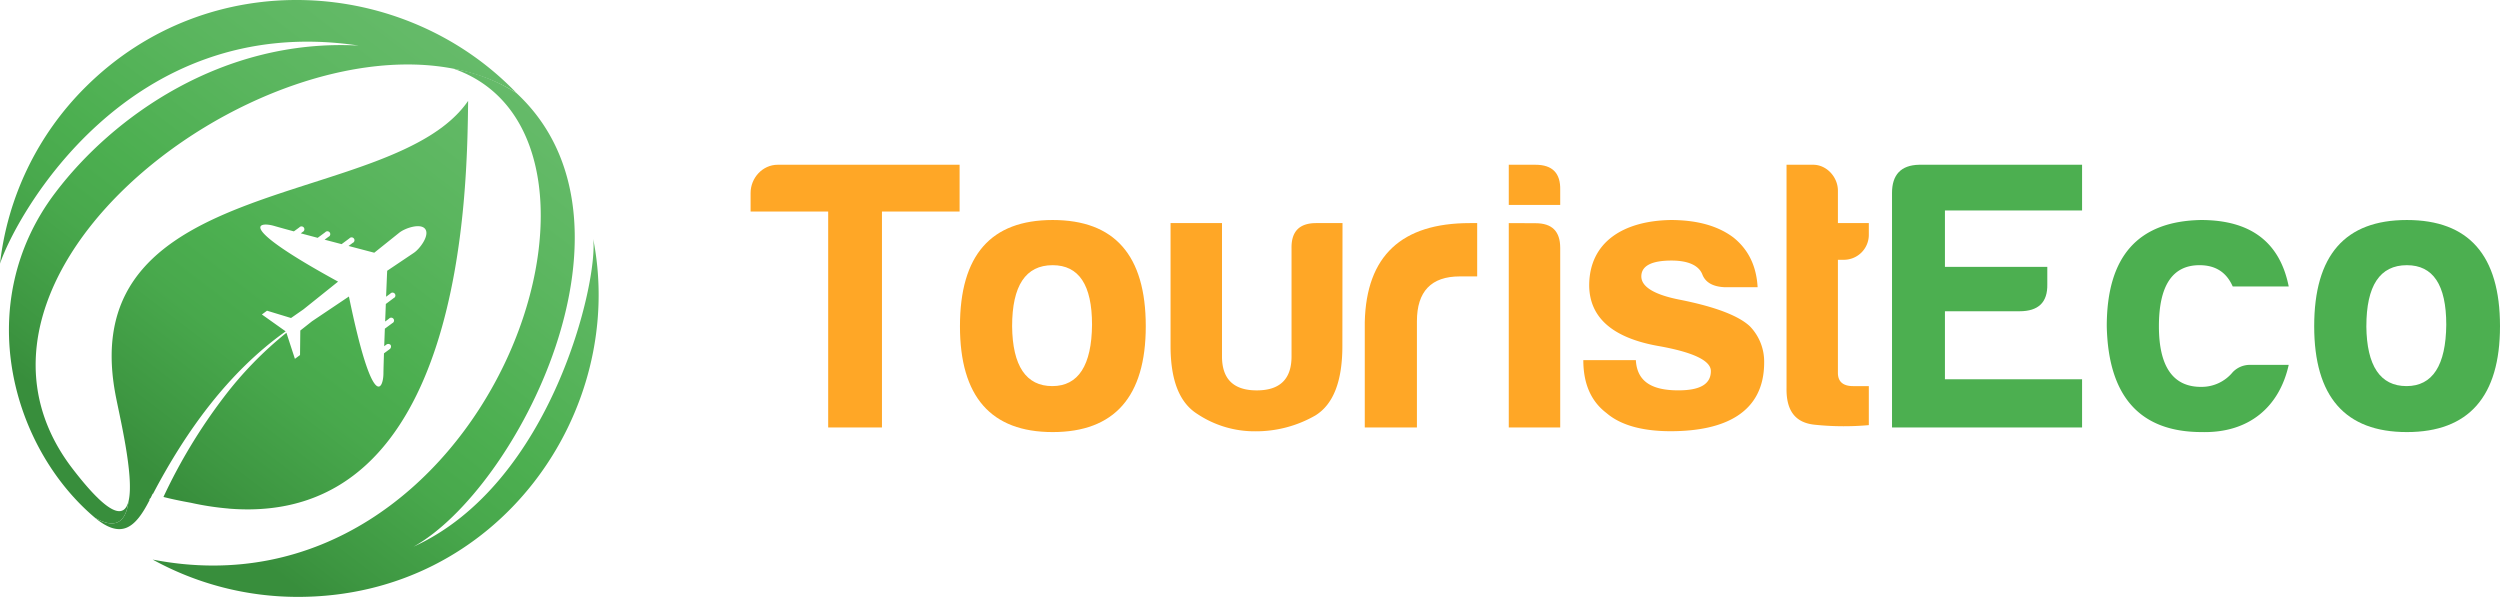 <svg id="Layer_1" data-name="Layer 1" xmlns="http://www.w3.org/2000/svg" xmlns:xlink="http://www.w3.org/1999/xlink" viewBox="0 0 1069.15 255.26"><defs><style>.cls-1{fill:#ffa726;}.cls-2{fill:#4caf50;}.cls-3{fill:url(#linear-gradient);}.cls-4{fill:url(#linear-gradient-2);}.cls-5{fill:url(#linear-gradient-3);}</style><linearGradient id="linear-gradient" x1="255.43" y1="60.06" x2="115.29" y2="242.99" gradientUnits="userSpaceOnUse"><stop offset="0" stop-color="#66bb6a"/><stop offset="0.32" stop-color="#59b55d"/><stop offset="0.56" stop-color="#4caf50"/><stop offset="0.71" stop-color="#48a84c"/><stop offset="0.92" stop-color="#3d9641"/><stop offset="1" stop-color="#388e3c"/></linearGradient><linearGradient id="linear-gradient-2" x1="164.72" y1="-9.43" x2="24.58" y2="173.49" xlink:href="#linear-gradient"/><linearGradient id="linear-gradient-3" x1="210.25" y1="25.45" x2="70.11" y2="208.37" xlink:href="#linear-gradient"/></defs><path class="cls-1" d="M332.57,70.46h77.81v20h-33.2V182.8h-23V90.45H321V82.52C321,76.08,326.13,70.46,332.57,70.46Z"/><path class="cls-1" d="M490,139.52c0,30.06-13.38,45.26-39.81,45.26s-39.65-15.2-39.65-45.26c0-30.4,13.22-45.43,39.65-45.43S490,109.12,490,139.52Zm-57.16,0c.17,17,6,25.6,17.18,25.6s16.85-8.92,17-26.27c0-17-5.62-25.44-16.85-25.44C438.63,113.41,432.84,122.17,432.84,139.52Z"/><path class="cls-1" d="M574.08,147.94c0,15-3.8,24.95-11.56,29.74a50.91,50.91,0,0,1-25.77,6.77A44.12,44.12,0,0,1,512,177c-7.6-4.8-11.4-14.38-11.4-29.08V95.41h22v57c0,9.75,5,14.54,14.87,14.54s14.87-4.79,14.87-14.54V106.31c-.17-7.27,3.3-10.9,10.57-10.9h11.23Z"/><path class="cls-1" d="M583.66,137.7c.66-28.25,15.69-42.29,44.93-42.29h3.14v22.8H624.3c-12.23,0-18.34,6.44-18.34,19.16V182.8h-22.3Z"/><path class="cls-1" d="M656.67,70.46c7.27,0,10.74,3.64,10.57,10.74v6.44h-22V70.46Zm0,25c7.1,0,10.57,3.47,10.57,10.57V182.8h-22V95.41Z"/><path class="cls-1" d="M717.79,166.94c9.25,0,13.88-2.65,13.88-8.26,0-4.46-7.6-8.1-22.64-10.74-19.32-3.47-29.23-12.06-29.4-25.77,0-18.83,14.87-27.75,34.86-28.08q16.85,0,26.76,7.43,9.66,7.68,10.41,21.31H737.78c-5.12-.16-8.43-2-9.75-5.45-1.48-3.8-5.94-5.95-13.21-5.95-8.59,0-12.89,2.32-12.89,6.78s5.62,7.92,17,10.07c14.87,3,24.61,6.78,29.4,11.24A21.69,21.69,0,0,1,754.46,155c0,21.48-16.85,29.41-40,29.41-12.23,0-21.48-2.64-27.43-7.77-6.61-5-9.91-12.55-9.91-22.63h22.47C700.11,163.63,707.05,166.94,717.79,166.94Z"/><path class="cls-1" d="M788.32,111.1H786v48.4c0,3.64,2.15,5.62,6.44,5.62h6.78v16.69a120.49,120.49,0,0,1-23.13-.17c-8.26-.83-12.23-5.95-12.06-15.69V70.46h11.4c5.78,0,10.57,5.29,10.57,11.07V95.41h13.22v4.79A10.69,10.69,0,0,1,788.32,111.1Z"/><path class="cls-2" d="M809.14,82.52c0-7.76,3.8-11.89,11.56-12.06h69.72V90H831.77v24.12h43.78v7.43c.16,7.76-3.8,11.56-11.9,11.56H831.77v29.08h58.65V182.8H809.14Z"/><path class="cls-2" d="M941.62,184.78c-26.43,0-40-15.2-40.64-45.26,0-29.9,13.38-44.94,40.31-45.43,21.15,0,33.7,9.41,37.5,28.41H954.84c-2.65-6-7.27-9.09-14.21-9.09-11.57,0-17.35,8.76-17.35,26.11s6.12,26.1,18.34,25.93a17.17,17.17,0,0,0,13.22-6.28,10.12,10.12,0,0,1,7.43-3.13h16.52C974.83,173.88,961.94,185.27,941.62,184.78Z"/><path class="cls-2" d="M1069.15,139.52c0,30.06-13.38,45.26-39.82,45.26s-39.64-15.2-39.64-45.26c0-30.4,13.21-45.43,39.64-45.43S1069.15,109.12,1069.15,139.52Zm-57.16,0c.16,17,6,25.6,17.18,25.6s16.85-8.92,17-26.27c0-17-5.61-25.44-16.85-25.44C1017.77,113.41,1012,122.17,1012,139.52Z"/><path class="cls-3" d="M253.69,102.17c2.18,17.94-17.5,104.61-76.83,131.62,44-24.43,103.25-139,44-194A72.39,72.39,0,0,0,194,29.4C280.36,59.41,208,267.1,65.3,239.31a128.57,128.57,0,0,0,62.16,15.95C213.48,255.26,268.21,175.7,253.69,102.17Z"/><path class="cls-4" d="M55,214.14c-1.74,7.54-8,7.06-23.87-13.56C-38.61,110.05,139.06-11.53,220.87,39.76,172.94-10.1,89.53-15.4,36.63,37.19A126.58,126.58,0,0,0,0,112.76C6.75,92.59,54.58,4.69,153.36,19.49,95.08,16.33,48.16,50,23.64,82.44c-35.75,47.14-18.89,108.73,17,139C51.08,227.45,54.13,221.12,55,214.14Z"/><path class="cls-5" d="M49.32,168.38c1.54,8.49,8.15,35.11,5.7,45.76-.89,7-3.94,13.31-14.42,7.3,11.34,9.3,17.3,4.41,23.46-7.75l-.26-.11.63-.63c.29-.59.58-1.19.87-1.81l.14.05c14-26.66,32.18-52,56.73-69.48L112,134.49l2.19-1.62L124.46,136l5.3-3.69h0l14.82-11.87c-43.86-24-34.07-25.78-27.29-23.81,1.83.53,4.81,1.36,8.39,2.32L128,97.26a1.23,1.23,0,1,1,1.43,1.92l-.8.61,7.23,1.92,3.21-2.37a1.23,1.23,0,1,1,1.43,1.92l-1.68,1.24c2.48.65,4.94,1.31,7.27,1.91l3.34-2.47a1.23,1.23,0,1,1,1.42,1.93l-1.79,1.32,11,2.89,10.59-8.48c2.4-2,9.2-4.35,11.2-1.65s-2.3,8.49-4.89,10.2l-11.38,7.65c-.05,1.07-.23,5.45-.47,11.1l1.81-1.32a1.23,1.23,0,1,1,1.42,1.92L165,130c-.09,2.4-.18,4.94-.29,7.51l1.67-1.24a1.22,1.22,0,1,1,1.41,1.92l-3.2,2.37c-.1,2.58-.19,5.12-.28,7.49l.81-.59a1.38,1.38,0,0,1,1.93.06,1.41,1.41,0,0,1-.5,1.87l-2.34,1.72c-.12,3.69-.21,6.8-.23,8.69-.1,7-4.71,15.88-14.76-33L133.43,137.4l-5,3.95-.12,10.49-2.19,1.62-3.63-11.15A157.13,157.13,0,0,0,95.61,170,232.88,232.88,0,0,0,69.9,212.53c3.49.9,7.62,1.75,11.64,2.47a121.4,121.4,0,0,0,16.13,2.48l.36.05h0c101,8,101.69-137.43,102.17-174.39C168.1,89.91,31.67,72.94,49.32,168.38Z"/></svg>